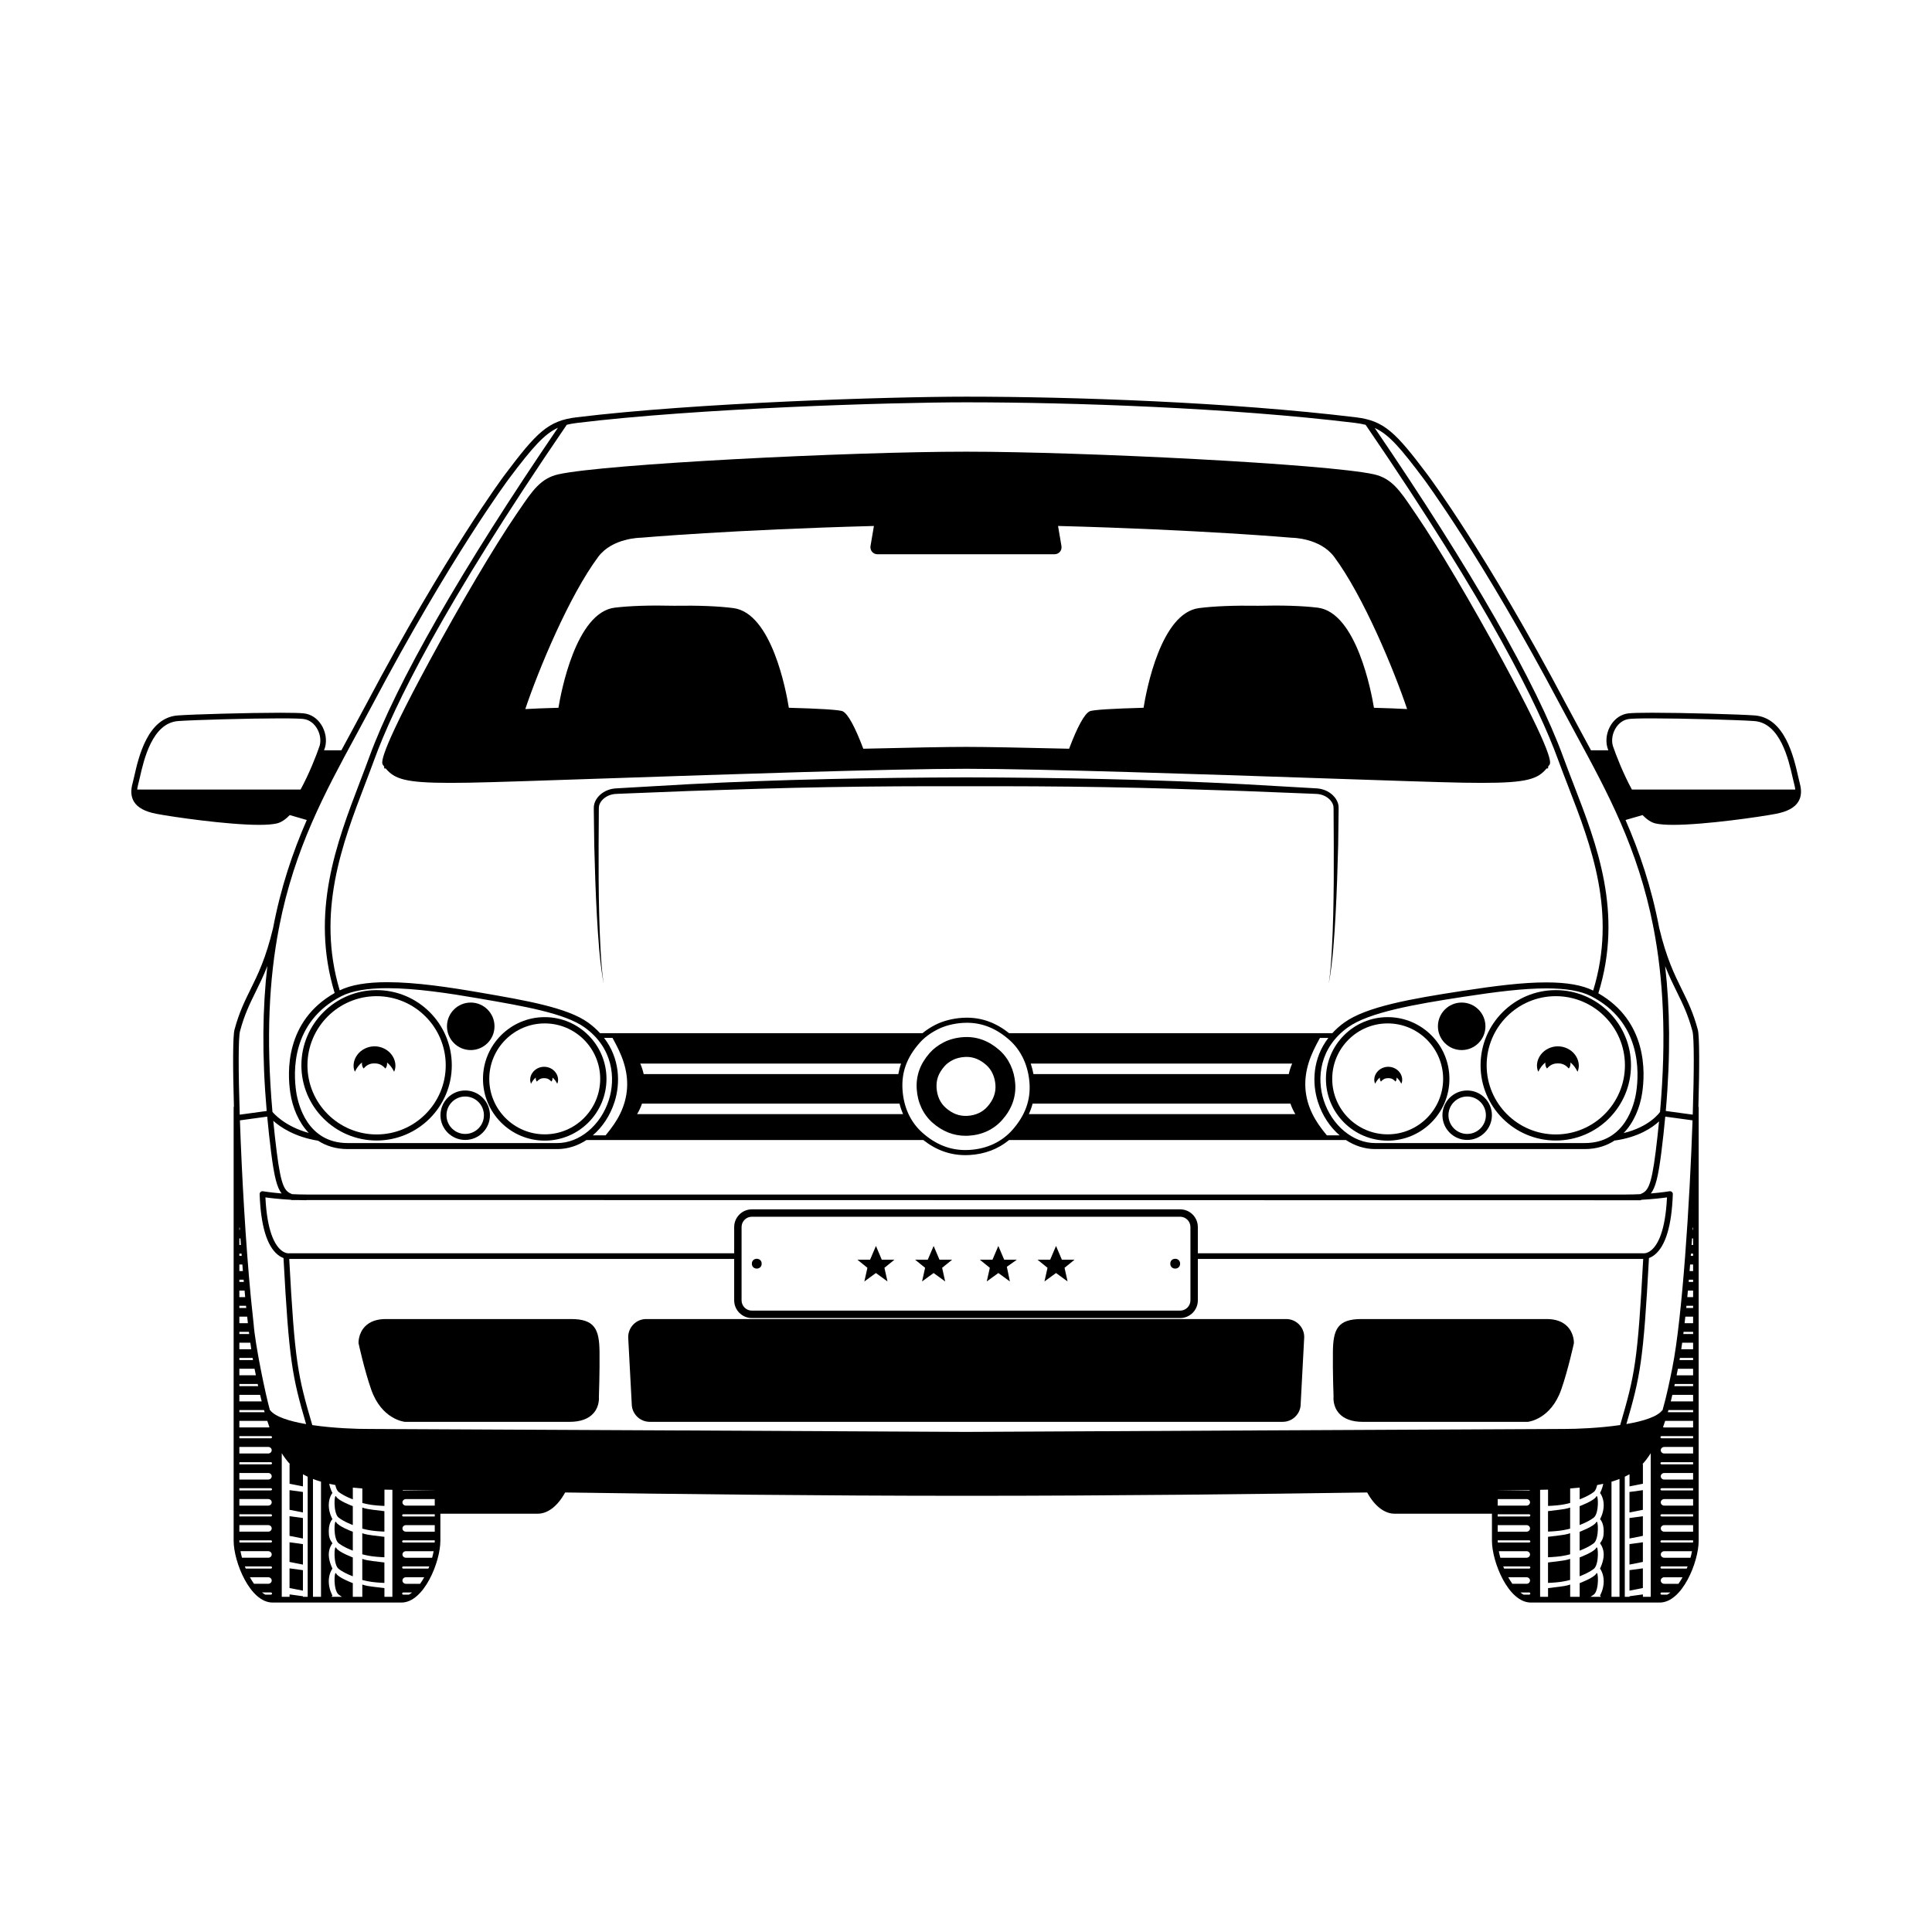 <?xml version="1.0" encoding="UTF-8"?>
<!-- The Best Svg Icon site in the world: iconSvg.co, Visit us! https://iconsvg.co -->
<svg fill="#000000" width="800px" height="800px" version="1.1" viewBox="144 144 512 512" xmlns="http://www.w3.org/2000/svg">
 <g>
  <path d="m531.36 422.28c3.473 0 6.297-2.824 6.297-6.297s-2.824-6.297-6.297-6.297-6.297 2.824-6.297 6.297c0 3.469 2.824 6.297 6.297 6.297z"/>
  <path d="m511.9 426.71c-1.168-0.012-2.352 0.562-3.019 1.473-0.691 0.887-0.891 2.102-0.453 3.016 0.348-0.727 0.777-1.254 1.246-1.637-0.035 0.391 0.047 0.777 0.293 1.066 0.434-0.5 0.816-0.688 1.129-0.801 0.332-0.094 0.551-0.102 0.797-0.105 0.238 0 0.469 0.012 0.801 0.105 0.312 0.113 0.695 0.297 1.125 0.801 0.246-0.289 0.328-0.68 0.289-1.074 0.473 0.383 0.906 0.914 1.258 1.645 0.438-0.914 0.238-2.129-0.453-3.016-0.664-0.91-1.836-1.48-3.012-1.473z"/>
  <path d="m556.86 421.29c-1.766-0.02-3.516 0.848-4.531 2.203-1.031 1.336-1.328 3.16-0.672 4.531 0.523-1.098 1.168-1.879 1.871-2.449-0.051 0.586 0.074 1.16 0.441 1.594 0.648-0.75 1.223-1.035 1.699-1.191 0.488-0.152 0.82-0.152 1.191-0.164 0.355 0.004 0.715 0.012 1.191 0.164 0.477 0.16 1.051 0.441 1.695 1.191 0.371-0.434 0.492-1.016 0.434-1.605 0.711 0.574 1.359 1.355 1.879 2.461 0.652-1.371 0.355-3.191-0.676-4.527-1.012-1.355-2.762-2.223-4.523-2.207z"/>
  <path d="m281.71 279-0.992 1.457c-5.652 8.273-14.609 23.418-22.82 38.578-13.898 25.66-12.781 27.176-12.418 27.672 0.109 0.148 0.219 0.289 0.324 0.43l0.016 0.508c0.035 0 0.176-0.008 0.383-0.012 2.352 2.816 5.176 3.836 17.109 3.836 1.504 0 3.16-0.016 4.981-0.047 6.18-0.109 19.805-0.57 37.055-1.156 31.512-1.066 74.672-2.531 94.695-2.531 20.027 0 63.184 1.465 94.695 2.531 17.25 0.586 30.875 1.047 37.055 1.156 1.82 0.031 3.473 0.047 4.981 0.047 11.934 0 14.754-1.02 17.105-3.836 0.207 0.008 0.348 0.012 0.383 0.012l0.016-0.508c0.109-0.141 0.219-0.277 0.324-0.426 0.367-0.496 1.48-2.012-12.418-27.672-8.211-15.16-17.168-30.305-22.82-38.578l-0.992-1.457c-3.371-4.984-5.602-8.281-10.312-9.316-12.352-2.719-76.844-5.988-108.02-5.988-31.18 0-95.672 3.269-108.02 5.988-4.699 1.035-6.93 4.328-10.301 9.312zm32.156 7.5c0.238-0.023 24.137-2.113 61.73-3.113l-0.898 5.297c-0.094 0.566 0.055 1.129 0.406 1.547s0.883 0.656 1.457 0.656h46.871c0.574 0 1.105-0.238 1.457-0.656 0.352-0.418 0.5-0.98 0.402-1.547l-0.898-5.301c37.656 1 61.602 3.098 61.91 3.121 0.125 0 7.535 0.047 11.262 5.062 7.742 10.418 15.785 29.809 19.332 40.344-2.34-0.133-5.332-0.246-8.789-0.34-0.656-4.008-4.609-25.285-14.93-26.535-4.023-0.484-9.312-0.652-15.703-0.504-6.414-0.102-11.711 0.105-15.723 0.621-10.125 1.301-13.969 21.867-14.699 26.414-7.949 0.215-13.484 0.527-14.301 0.945-1.387 0.711-3.215 4.051-5.43 9.91-12.387-0.297-22.238-0.488-27.27-0.488s-14.883 0.191-27.27 0.488c-2.219-5.859-4.047-9.203-5.434-9.91-0.816-0.418-6.352-0.73-14.297-0.945-0.727-4.543-4.574-25.113-14.699-26.414-4.012-0.52-9.301-0.723-15.695-0.621-6.414-0.152-11.711 0.02-15.734 0.504-10.32 1.25-14.273 22.535-14.93 26.535-3.457 0.094-6.449 0.207-8.789 0.34 3.547-10.531 11.59-29.926 19.332-40.344 3.731-5.023 11.188-5.066 11.328-5.066z"/>
  <path d="m268.75 422.28c3.473 0 6.297-2.824 6.297-6.297s-2.824-6.297-6.297-6.297-6.297 2.824-6.297 6.297 2.82 6.297 6.297 6.297z"/>
  <path d="m288.2 426.71c-1.172-0.008-2.344 0.562-3.012 1.477-0.691 0.883-0.891 2.102-0.453 3.016 0.348-0.73 0.781-1.262 1.254-1.645-0.039 0.395 0.043 0.785 0.289 1.074 0.43-0.504 0.812-0.688 1.125-0.801 0.328-0.094 0.562-0.105 0.801-0.105 0.246 0.008 0.465 0.016 0.797 0.105 0.312 0.113 0.695 0.301 1.129 0.801 0.246-0.289 0.328-0.676 0.293-1.066 0.469 0.383 0.898 0.914 1.246 1.637 0.438-0.914 0.242-2.129-0.453-3.016-0.664-0.918-1.848-1.488-3.016-1.477z"/>
  <path d="m243.25 421.29c-1.762-0.016-3.512 0.852-4.527 2.207-1.031 1.336-1.328 3.156-0.676 4.527 0.52-1.105 1.168-1.891 1.879-2.461-0.055 0.586 0.066 1.168 0.434 1.605 0.645-0.754 1.219-1.031 1.695-1.191 0.48-0.152 0.836-0.16 1.191-0.164 0.367 0.012 0.703 0.016 1.188 0.168 0.473 0.156 1.051 0.441 1.699 1.191 0.371-0.434 0.492-1.008 0.441-1.594 0.703 0.57 1.348 1.352 1.871 2.449 0.66-1.371 0.359-3.191-0.672-4.531-1.008-1.359-2.758-2.227-4.523-2.207z"/>
  <path d="m498.35 356.3c-0.387-0.816-0.98-1.48-1.664-2.008-0.688-0.52-1.469-0.902-2.297-1.125-0.406-0.113-0.848-0.188-1.262-0.223l-1.164-0.074-18.359-1.051c-24.492-1.277-49.027-1.754-73.547-1.805-24.52 0.062-49.059 0.527-73.547 1.809l-18.359 1.051-1.164 0.074c-0.426 0.035-0.848 0.113-1.258 0.223-0.824 0.223-1.609 0.605-2.297 1.125-0.684 0.523-1.277 1.191-1.664 2.004-0.195 0.406-0.328 0.848-0.383 1.316-0.043 0.488-0.012 0.836-0.02 1.223l0.121 9.195c0.148 6.129 0.352 12.262 0.68 18.383 0.355 6.117 0.719 12.262 1.805 18.297-0.449-3.031-0.652-6.09-0.82-9.145-0.172-3.059-0.281-6.117-0.359-9.18-0.152-6.121-0.18-12.246-0.152-18.371l0.055-9.184c-0.004-0.84-0.008-1.363 0.305-1.949 0.281-0.57 0.738-1.074 1.273-1.469 0.543-0.395 1.164-0.688 1.82-0.852 0.328-0.082 0.664-0.137 1.004-0.16l1.129-0.055 18.359-0.727c12.242-0.391 24.484-0.824 36.727-1.02 12.246-0.219 24.492-0.273 36.742-0.234 12.25-0.035 24.496 0.016 36.742 0.234 12.246 0.195 24.484 0.633 36.727 1.023l18.359 0.727 1.133 0.051c0.348 0.023 0.664 0.074 1 0.16 0.656 0.164 1.281 0.457 1.82 0.852 0.539 0.395 0.996 0.902 1.273 1.469 0.312 0.586 0.309 1.109 0.305 1.945l0.051 9.184c0.031 6.125 0.004 12.25-0.148 18.371-0.074 3.062-0.188 6.121-0.359 9.18-0.168 3.055-0.371 6.113-0.82 9.145 1.086-6.039 1.453-12.18 1.805-18.297 0.328-6.125 0.535-12.254 0.684-18.383l0.121-9.195c-0.008-0.398 0.027-0.719-0.02-1.227-0.047-0.461-0.18-0.902-0.375-1.309z"/>
  <path d="m377.68 477.84-0.051-0.133-1.496-3.516-1.555 3.648h-3.352l2.648 2.144-0.809 3.613 3.062-2.231 3.066 2.231-0.809-3.613 2.648-2.144z"/>
  <path d="m392.97 477.84-0.055-0.133-1.492-3.516-1.555 3.648h-3.352l2.648 2.144-0.809 3.613 3.062-2.231 3.062 2.231-0.805-3.613 2.648-2.144z"/>
  <path d="m410.12 477.84-0.055-0.133-1.496-3.516-1.551 3.648h-3.352l2.648 2.144-0.809 3.613 3.062-2.231 3.062 2.231-0.805-3.883 2.648-1.875z"/>
  <path d="m425.41 477.84-0.055-0.133-1.496-3.516-1.555 3.648h-3.348l2.648 2.144-0.809 3.613 3.059-2.231 3.066 2.231-0.805-3.613 2.648-2.144z"/>
  <path d="m345.85 478.89c0 1.734-2.598 1.734-2.598 0s2.598-1.734 2.598 0"/>
  <path d="m456.74 478.89c0 1.734-2.602 1.734-2.602 0s2.602-1.734 2.602 0"/>
  <path d="m553.89 493.56h-49.117c-6.312 0-7.457 2.769-7.539 8.59-0.074 5.293 0.164 11.969 0.172 11.969-0.012 0.102-0.27 2.496 1.441 4.418 1.34 1.504 3.461 2.269 6.309 2.269h43.699l0.039-0.004c0.246-0.023 6.098-0.723 8.844-8.535 1.809-5.152 3.332-12.172 3.348-12.242l0.016-0.133c0.004-0.102 0.062-2.512-1.711-4.344-1.27-1.32-3.121-1.988-5.5-1.988z"/>
  <path d="m511.75 413.55c-9.023 0-16.363 7.34-16.363 16.363 0 9.023 7.34 16.367 16.363 16.367 9.02 0 16.359-7.34 16.359-16.367 0-9.023-7.34-16.363-16.359-16.363zm0 31.062c-8.105 0-14.699-6.594-14.699-14.699s6.594-14.699 14.699-14.699c8.102 0 14.695 6.594 14.695 14.699s-6.594 14.699-14.695 14.699z"/>
  <path d="m556.3 406.39c-10.992 0-19.934 8.941-19.934 19.93s8.941 19.93 19.934 19.93c10.988 0 19.93-8.941 19.93-19.93 0-10.992-8.941-19.93-19.93-19.93zm0 38.25c-10.102 0-18.324-8.223-18.324-18.324 0-10.102 8.223-18.32 18.324-18.32 10.102 0 18.324 8.219 18.324 18.32-0.004 10.105-8.223 18.324-18.324 18.324z"/>
  <path d="m532.82 432.99c-3.617 0-6.559 2.941-6.559 6.551 0 3.613 2.941 6.555 6.559 6.555 3.613 0 6.551-2.941 6.551-6.555 0-3.609-2.941-6.551-6.551-6.551zm0 11.516c-2.738 0-4.965-2.227-4.965-4.961s2.227-4.961 4.965-4.961c2.734 0 4.957 2.227 4.957 4.961s-2.223 4.961-4.957 4.961z"/>
  <path d="m302.88 502.15c-0.078-5.82-1.227-8.59-7.539-8.59h-49.117c-2.379 0-4.231 0.668-5.5 1.98-1.773 1.836-1.715 4.242-1.711 4.344l0.016 0.133c0.016 0.07 1.539 7.09 3.348 12.242 2.746 7.816 8.598 8.512 8.922 8.543h43.66c2.848 0 4.969-0.766 6.309-2.269 1.703-1.914 1.453-4.305 1.445-4.305 0-0.062 0.242-6.762 0.168-12.078z"/>
  <path d="m484.86 493.56h-169.61c-2.633 0-4.773 2.141-4.773 4.812l0.941 17.656c0 2.633 2.141 4.773 4.773 4.773h167.73c2.633 0 4.773-2.141 4.773-4.734l0.941-17.738c0-2.625-2.144-4.769-4.773-4.769z"/>
  <path d="m408.87 422.31c-2.836-2.5-5.984-3.68-9.52-3.461-1.863 0.113-3.707 0.586-5.191 1.344-1.547 0.785-2.785 1.727-3.797 2.875-2.512 2.867-3.633 5.969-3.426 9.488 0.211 3.578 1.695 6.762 4.176 8.957 2.617 2.312 5.574 3.484 8.797 3.484 0.258 0 0.516-0.008 0.781-0.023 3.609-0.203 6.707-1.672 8.961-4.246 2.496-2.848 3.641-6.059 3.398-9.543-0.242-3.555-1.727-6.707-4.18-8.875zm-3.176 14.941c-1.305 1.484-3.137 2.336-5.305 2.461-2.16 0.125-4.004-0.574-5.785-2.152-1.445-1.277-2.277-3.117-2.406-5.32-0.125-2.125 0.531-3.883 2.125-5.699 0.559-0.637 1.285-1.176 2.231-1.656 0.84-0.426 1.973-0.711 3.117-0.777 0.16-0.008 0.316-0.016 0.469-0.016 1.902 0 3.574 0.688 5.25 2.164 1.406 1.246 2.266 3.121 2.414 5.289 0.137 2.062-0.551 3.93-2.109 5.707z"/>
  <path d="m288.36 413.55c-9.023 0-16.363 7.34-16.363 16.363 0 9.023 7.34 16.363 16.363 16.363s16.363-7.34 16.363-16.363c0.004-9.023-7.34-16.363-16.363-16.363zm0 31.062c-8.105 0-14.699-6.594-14.699-14.699s6.594-14.699 14.699-14.699 14.699 6.594 14.699 14.699-6.594 14.699-14.699 14.699z"/>
  <path d="m243.8 406.39c-10.988 0-19.93 8.941-19.93 19.926 0 10.988 8.941 19.93 19.93 19.93 10.988 0 19.93-8.941 19.93-19.93 0-10.984-8.938-19.926-19.93-19.926zm0 38.25c-10.102 0-18.324-8.223-18.324-18.324 0-10.102 8.223-18.32 18.324-18.32 10.102 0 18.324 8.219 18.324 18.32 0 10.105-8.223 18.324-18.324 18.324z"/>
  <path d="m267.28 432.99c-3.613 0-6.551 2.941-6.551 6.551 0 3.613 2.938 6.555 6.551 6.555 3.617 0 6.559-2.941 6.559-6.555 0-3.609-2.941-6.551-6.559-6.551zm0 11.516c-2.734 0-4.957-2.227-4.957-4.961s2.223-4.961 4.957-4.961c2.738 0 4.965 2.227 4.965 4.961 0.004 2.734-2.227 4.961-4.965 4.961z"/>
  <path d="m233.1 547.41c-0.539-1.086-0.859 4.414 0.652 5.57 1.508 1.156 3.746 1.953 3.746 1.953v-4.992c-0.004 0-3.859-1.445-4.398-2.531z"/>
  <path d="m233.1 540.62c-0.539-1.086-0.859 4.414 0.652 5.57 1.508 1.156 3.746 1.953 3.746 1.953v-4.992c-0.004 0-3.859-1.445-4.398-2.531z"/>
  <path d="m240.01 550.31v5.594s1.184 0.336 2.621 0.531c1.441 0.191 3.238 0.258 3.238 0.258v-5.418s-1.082-0.141-3.137-0.383c-2.055-0.246-2.723-0.582-2.723-0.582z"/>
  <path d="m233.1 554.21c-0.539-1.086-0.859 4.414 0.652 5.57 1.508 1.156 3.746 1.953 3.746 1.953v-4.988c-0.004-0.004-3.859-1.449-4.398-2.535z"/>
  <path d="m240.01 557.11v5.594s1.184 0.336 2.621 0.531c1.441 0.191 3.238 0.258 3.238 0.258v-5.418s-1.082-0.141-3.137-0.383-2.723-0.582-2.723-0.582z"/>
  <path d="m220.73 544.11 3.547 0.703v-5.43l-3.547-0.48z"/>
  <path d="m620.95 351.53c-0.125-0.453-0.27-1.074-0.434-1.809-1.141-5.047-3.519-15.543-11.52-16.125-4.039-0.297-18.797-0.715-27.215-0.715-3.254 0-5.371 0.059-6.293 0.176-1.805 0.23-3.394 1.266-4.484 2.918-1.199 1.824-1.598 4.168-1.027 6.144 0.051 0.148 0.137 0.398 0.246 0.715h-4.598c-0.855-1.59-1.719-3.18-2.582-4.773-1.387-2.555-2.773-5.109-4.144-7.699-20.973-39.629-36.328-60.219-36.48-60.418-8.594-11.441-11.59-14.441-19.098-15.355-33.195-4.035-75.113-5.469-103.27-5.469-20.367 0-71.566 1.605-103.28 5.469-7.508 0.914-10.504 3.918-19.094 15.355-0.152 0.203-15.508 20.789-36.48 60.418-1.371 2.59-2.758 5.148-4.144 7.699-0.863 1.594-1.727 3.184-2.582 4.773h-4.598c0.117-0.332 0.207-0.59 0.258-0.746 0.559-1.945 0.16-4.285-1.039-6.109-1.086-1.652-2.68-2.691-4.484-2.918-0.918-0.117-3.035-0.176-6.293-0.176-8.418 0-23.176 0.418-27.215 0.715-8 0.586-10.379 11.082-11.52 16.125-0.168 0.734-0.309 1.355-0.434 1.809-0.559 1.973-0.434 3.633 0.367 4.934 0.969 1.57 2.902 2.617 5.918 3.199 4.168 0.805 18.855 2.926 27.227 2.926 2.035 0 3.613-0.125 4.691-0.371 1.172-0.27 2.332-1.074 3.445-2.219l4.508 1.305c-3.727 8.543-6.875 17.809-8.938 28.652-1.914 7.992-3.981 12.191-5.981 16.25-1.566 3.18-3.047 6.18-4.246 10.703-0.434 1.633-0.457 9.652-0.145 20.422h-0.074v114.98c0 5.606 4.356 16.375 10.312 16.375h34.164c5.957 0 10.309-10.77 10.309-16.375v-7.168h25.797c2.699 0 5.32-2.055 7.266-5.629 28.688 0.418 66.859 0.883 106.28 0.883 39.418 0 77.59-0.461 106.27-0.883 1.945 3.574 4.578 5.629 7.269 5.629h25.797v7.168c0 5.606 4.356 16.375 10.309 16.375h34.164c5.957 0 10.312-10.77 10.312-16.375v-114.98h-0.074c0.309-10.77 0.285-18.789-0.148-20.422-1.199-4.523-2.68-7.523-4.246-10.703-2-4.055-4.066-8.258-5.981-16.25-2.062-10.844-5.207-20.109-8.938-28.652l4.508-1.305c1.113 1.145 2.269 1.949 3.441 2.219 1.078 0.246 2.656 0.371 4.691 0.371 8.375 0 23.059-2.121 27.227-2.926 3.012-0.582 4.949-1.629 5.918-3.199 0.812-1.305 0.938-2.965 0.379-4.938zm-323.99-95.453c31.648-3.859 82.762-5.457 103.09-5.457 28.117 0 69.965 1.434 103.09 5.457 1.004 0.121 1.91 0.289 2.766 0.508 32.969 48.191 45.91 74.793 50.957 88.617 0.871 2.383 1.805 4.801 2.754 7.254 6.062 15.668 12.918 33.418 6.59 54.055-2.918-1.453-6.981-2.164-12.418-2.164-6.289 0-13.469 0.906-22.312 2.262-13.605 2.09-25.344 4.16-31.203 8.359-1.234 0.883-2.285 1.84-3.199 2.836h-85.648c-3.461-2.75-7.133-4.109-11.207-4.109-0.355 0-0.719 0.012-1.09 0.031-2.621 0.156-5.191 0.816-7.234 1.852-1.301 0.664-2.426 1.406-3.426 2.223l-85.445 0.004c-0.914-0.996-1.965-1.949-3.199-2.836-5.516-3.949-16.543-5.852-28.219-7.867l-0.52-0.09c-7.809-1.348-16.816-2.723-24.449-2.723-5.5 0-9.621 0.715-12.613 2.164-6.207-20.781 0.664-38.797 6.746-54.719 0.844-2.211 1.676-4.391 2.461-6.535 5.047-13.828 17.988-40.43 50.961-88.625l-0.008-0.008c0.852-0.207 1.758-0.367 2.769-0.488zm159.79 208.41h-113.49c-2.59 0-4.695 2.106-4.695 4.695v6.945h-117.84c-0.035 0-0.086 0.004-0.121 0.012-0.039 0.004-0.977 0.121-2.125-0.84-1.664-1.395-3.707-4.961-4.141-13.98 1.246 0.176 3.691 0.473 6.734 0.633 0.055 0.023 0.105 0.047 0.164 0.07h1.441c0.805 0.027 1.633 0.047 2.492 0.047v-0.047l353.57 0.055 0.133-0.055c0.059-0.023 0.109-0.047 0.164-0.07 3.043-0.16 5.488-0.457 6.734-0.633-0.434 9.023-2.477 12.586-4.141 13.98-1.148 0.965-2.082 0.84-2.109 0.844-0.043-0.008-0.086-0.012-0.133-0.012h-117.95v-6.945c0.004-2.594-2.102-4.699-4.688-4.699zm2.727 4.691v19.422c0 1.508-1.223 2.731-2.731 2.731h-113.49c-1.508 0-2.731-1.223-2.731-2.731v-19.422c0-1.508 1.223-2.731 2.731-2.731h113.49c1.508 0.004 2.731 1.227 2.731 2.731zm119.23-8.715c-1.18 0.059-2.441 0.098-3.769 0.098v0.008h-349.77v-0.008c-1.324 0-2.59-0.039-3.769-0.098-1.914-0.789-2.867-1.723-4.074-11.25-0.355-2.809-0.648-5.519-0.906-8.18 1.898 1.684 5.703 4.273 11.871 5.269 2.121 1.371 4.715 2.215 7.863 2.215h55.52c2.754 0 5.402-0.863 7.738-2.394h89.27c3.418 2.68 7.082 4 11.164 4 0.359 0 0.723-0.012 1.098-0.031 4.047-0.23 7.613-1.605 10.469-3.969h89.273c2.336 1.527 4.988 2.394 7.738 2.394h55.52c3.234 0 5.883-0.891 8.035-2.328l0.008 0.062c6.211-0.895 9.84-3.371 11.676-5.07-0.258 2.613-0.543 5.273-0.891 8.031-1.199 9.527-2.152 10.461-4.066 11.25zm-274.62-41.41h2.234c1.246 2.258 2.297 4.367 2.961 6.496 0.738 2.312 1.035 4.609 0.891 6.875-0.152 2.262-0.746 4.496-1.797 6.668-0.941 1.969-2.269 3.844-3.887 5.785h-3.391c2.551-2.18 4.594-5.219 5.758-8.852 1.594-4.973 1.426-11.523-2.769-16.973zm1.254 16.484c-2.152 6.703-7.769 11.387-13.656 11.387h-55.523c-10.742 0-13.16-10.301-13.648-13.457-0.828-5.398-1.32-18.688 11.992-25.484 2.742-1.398 6.824-2.106 12.137-2.106 7.512 0 16.438 1.363 24.18 2.703l0.523 0.09c11.488 1.98 22.34 3.856 27.562 7.59 7.566 5.422 8.285 13.512 6.434 19.277zm8.797 0.93h68.238c0.238 0.973 0.562 1.902 0.941 2.789h-70.477c0.527-0.871 0.961-1.809 1.297-2.789zm-0.465-10.613h69.121c-0.332 0.91-0.559 1.84-0.727 2.789h-67.488c-0.211-0.961-0.512-1.898-0.906-2.789zm103.98 10.613h68.324c0.336 0.977 0.77 1.918 1.301 2.789h-70.625c0.418-0.91 0.75-1.84 1-2.789zm-0.5-10.613h69.289c-0.395 0.887-0.695 1.828-0.906 2.789h-67.664c-0.18-0.961-0.414-1.891-0.719-2.789zm-4.777 17.492c-2.859 3.266-6.84 5.133-11.504 5.398-0.344 0.02-0.684 0.031-1.02 0.031-4.18 0-7.906-1.496-11.383-4.574-3.191-2.824-5.023-6.805-5.301-11.516-0.27-4.566 1.16-8.465 4.496-12.262 1.254-1.43 2.84-2.621 4.852-3.641 1.883-0.957 4.262-1.562 6.703-1.707 0.344-0.02 0.68-0.031 1.008-0.031 4.113 0 7.809 1.496 11.293 4.574 3.102 2.742 4.988 6.801 5.309 11.422 0.312 4.504-1.145 8.527-4.453 12.305zm80.887-7.32c1.164 3.629 3.207 6.672 5.758 8.852h-3.391c-1.617-1.941-2.945-3.816-3.887-5.785-1.051-2.168-1.648-4.402-1.797-6.668-0.145-2.266 0.156-4.562 0.891-6.875 0.664-2.129 1.715-4.238 2.961-6.496h2.234c-4.199 5.449-4.367 12-2.769 16.973zm70.691 10.898h-55.52c-5.887 0-11.504-4.68-13.656-11.387-1.852-5.766-1.137-13.859 6.43-19.277 5.566-3.988 17.613-6.098 30.52-8.078 8.773-1.348 15.883-2.246 22.07-2.246 5.25 0 9.109 0.668 11.809 2.043 13.316 6.797 12.824 20.09 11.996 25.488-0.484 3.156-2.898 13.457-13.648 13.457zm-340.3-93.684h-43.297c0.043-0.41 0.113-0.836 0.246-1.305 0.133-0.473 0.281-1.117 0.453-1.887 1.062-4.691 3.273-14.461 10.164-14.961 4.019-0.293 18.715-0.711 27.105-0.711 3.977 0 5.512 0.09 6.102 0.164 1.363 0.176 2.578 0.977 3.418 2.258 0.969 1.469 1.293 3.336 0.863 4.836-0.883 2.602-2.781 7.441-5.055 11.605zm-5.746 36.766c0.043-0.172 0.082-0.336 0.125-0.516l-0.023-0.008c4.043-20.602 12.074-35.418 20.375-50.711 1.391-2.559 2.777-5.117 4.152-7.715 20.918-39.527 36.203-60.02 36.355-60.219 6.258-8.332 9.379-11.836 12.961-13.465-25.547 37.48-42.84 67.656-50.016 87.312-0.781 2.141-1.609 4.309-2.453 6.512-6.195 16.219-13.203 34.578-6.699 55.965-13.102 7.422-12.598 20.957-11.738 26.547 0.582 3.777 2.141 7.676 4.875 10.531-6.242-1.699-9.227-5.102-9.621-5.578-1.746-19.727-0.844-35.387 1.707-48.656zm-10.309 27.285c1.16-4.375 2.609-7.312 4.141-10.422 0.992-2.008 2.047-4.152 3.106-6.852-1.266 10.984-1.465 23.547-0.172 38.406l-7.144 0.977c-0.375-11.613-0.383-20.406 0.07-22.109zm-0.168 100.96v-0.578h6.531c0.055 0.191 0.109 0.387 0.168 0.578zm7.398 2.297c0.184 0.562 0.375 1.121 0.578 1.676-0.102 0.035-0.211 0.062-0.328 0.062h-7.648v-1.738zm-7.398-5.168v-1.734h5.496c0.133 0.574 0.273 1.152 0.422 1.734zm0-4.035v-0.578h4.856c0.043 0.191 0.082 0.383 0.125 0.578zm0-2.875v-1.734h4.027c0.113 0.559 0.23 1.141 0.348 1.734zm0-4.031v-0.578h3.512c0.031 0.195 0.066 0.387 0.098 0.578zm0-2.875v-1.734h2.906c0.082 0.594 0.164 1.176 0.246 1.734zm0-4.031v-0.578h2.531c0.023 0.195 0.047 0.387 0.074 0.578zm0-2.875v-1.734h2.07c0.062 0.586 0.125 1.168 0.191 1.734zm0-4.031v-0.578h1.766c0.02 0.195 0.039 0.383 0.059 0.578zm0-2.875v-1.734h1.383c0.055 0.582 0.105 1.164 0.16 1.734zm0-4.031v-0.578h1.129c0.02 0.191 0.031 0.387 0.051 0.578zm0-2.875v-1.734h0.797c0.047 0.582 0.094 1.16 0.141 1.734zm0-4.035v-0.578h0.578c0.016 0.191 0.027 0.387 0.043 0.578zm0-2.871v-1.734h0.289c0.039 0.578 0.078 1.16 0.121 1.734zm0-4.035v-0.578h0.098c0.012 0.191 0.023 0.387 0.039 0.578zm0 57.551h7.648c0.512 0 0.926 0.387 0.926 0.867 0 0.48-0.414 0.867-0.926 0.867h-7.648zm0 6.906h7.648c0.512 0 0.926 0.387 0.926 0.867 0 0.48-0.414 0.867-0.926 0.867h-7.648zm0 6.906h7.648c0.512 0 0.926 0.387 0.926 0.867 0 0.48-0.414 0.867-0.926 0.867h-7.648zm0 6.906h7.648c0.512 0 0.926 0.387 0.926 0.867 0 0.48-0.414 0.867-0.926 0.867h-7.648zm0.297 6.91h7.352c0.512 0 0.926 0.387 0.926 0.867s-0.414 0.867-0.926 0.867h-6.949c-0.168-0.586-0.297-1.168-0.402-1.734zm2.5 6.906h4.852c0.512 0 0.926 0.387 0.926 0.867s-0.414 0.867-0.926 0.867h-3.766c-0.383-0.539-0.746-1.121-1.086-1.734zm5.551 4.609h-1.48c-0.293-0.16-0.578-0.355-0.863-0.578h2.344c0.172 0 0.309 0.129 0.309 0.289s-0.137 0.289-0.309 0.289zm0-6.906h-6.656c-0.078-0.191-0.156-0.383-0.23-0.578h6.887c0.172 0 0.309 0.129 0.309 0.289s-0.137 0.289-0.309 0.289zm0-6.906h-8.328c-0.008-0.164-0.023-0.336-0.023-0.492v-0.086h8.348c0.172 0 0.309 0.129 0.309 0.289 0.004 0.16-0.133 0.289-0.305 0.289zm0-6.906h-8.348v-0.578h8.348c0.172 0 0.309 0.129 0.309 0.289s-0.137 0.289-0.309 0.289zm0-6.906h-8.348v-0.578h8.348c0.172 0 0.309 0.129 0.309 0.289s-0.137 0.289-0.309 0.289zm0-6.906h-8.348v-0.578h8.348c0.172 0 0.309 0.129 0.309 0.289s-0.137 0.289-0.309 0.289zm0-6.906h-8.348v-0.578h8.348c0.172 0 0.309 0.129 0.309 0.289s-0.137 0.289-0.309 0.289zm-0.195-7.445-0.043 0.031c-1.137-3.973-3.918-17.301-4.324-22.852-0.125-1.141-0.625-5.852-0.742-7.051-1.387-14.473-2.406-32.633-2.894-46.941l7.234-0.988c0.285 3.066 0.621 6.215 1.035 9.484 0.824 6.504 1.566 9.355 2.781 10.879-2.977-0.25-4.914-0.578-4.945-0.582-0.227-0.035-0.453 0.023-0.621 0.176-0.172 0.148-0.266 0.367-0.258 0.59 0.293 8.312 1.906 13.715 4.801 16.055 0.547 0.441 1.062 0.707 1.523 0.875 1.465 27.207 2.289 31.363 5.984 44.008-4.398-0.758-8.191-1.926-9.531-3.684zm9.957 49.449h-1.254v-0.148l-3.547-0.48v0.629h-2.074v-38.043c0.672 1.062 1.398 2.043 2.195 2.898l-0.125-0.02v5.207l3.547 0.703v-3.211c0.398 0.227 0.816 0.441 1.254 0.648zm3.527 0h-2.129v-31.223c0.668 0.258 1.375 0.496 2.129 0.719zm18.914 0h-2.106v-2.297s-1.082-0.141-3.137-0.383c-2.059-0.242-2.727-0.578-2.727-0.578v3.258h-2.519v-3.621s-3.856-1.445-4.394-2.531c-0.539-1.086-0.859 4.414 0.652 5.57 0.27 0.207 0.562 0.402 0.863 0.582h-2.742c0.129-0.215 0.227-0.336 0.227-0.336s-0.977-1.641-0.977-3.762 0.977-3.375 0.977-3.375-0.977-1.879-0.977-3.715c0-1.832 0.977-2.988 0.977-2.988-0.746-1.031-0.977-1.723-0.977-3.211 0-2.34 0.977-3.184 0.977-3.184s-0.977-1.641-0.977-3.711c0-2.074 0.977-3.231 0.977-3.231s-0.586-0.996-0.848-2.43c0.52 0.117 1.059 0.23 1.617 0.332 0.168 0.797 0.449 1.496 0.887 1.832 1.508 1.16 3.746 1.953 3.746 1.953v-3.109c0.809 0.086 1.652 0.164 2.519 0.23v3.84s1.184 0.336 2.621 0.531c1.441 0.191 3.238 0.258 3.238 0.258v-4.32c0.684 0.02 1.391 0.031 2.106 0.043zm4.371-0.566h-1.473c-0.172 0-0.309-0.129-0.309-0.289s0.137-0.289 0.309-0.289h2.336c-0.285 0.223-0.574 0.418-0.863 0.578zm2.977-2.875h-3.754c-0.512 0-0.926-0.387-0.926-0.867s0.414-0.867 0.926-0.867h4.84c-0.336 0.613-0.703 1.195-1.086 1.734zm2.191-4.031h-6.641c-0.172 0-0.309-0.129-0.309-0.289s0.137-0.289 0.309-0.289h6.875c-0.078 0.195-0.152 0.387-0.234 0.578zm0.996-2.875h-6.938c-0.512 0-0.926-0.387-0.926-0.867s0.414-0.867 0.926-0.867h7.34c-0.109 0.566-0.238 1.148-0.402 1.734zm0.695-4.523c0 0.16-0.016 0.328-0.023 0.492h-8.312c-0.172 0-0.309-0.129-0.309-0.289s0.137-0.289 0.309-0.289h8.336zm0-2.383h-7.637c-0.512 0-0.926-0.387-0.926-0.867s0.414-0.867 0.926-0.867h7.637zm0-4.031h-8.336c-0.172 0-0.309-0.129-0.309-0.289s0.137-0.289 0.309-0.289h8.336zm0-2.875h-7.637c-0.512 0-0.926-0.387-0.926-0.867s0.414-0.867 0.926-0.867h7.637zm0-4.031h-8.336c-0.102 0-0.18-0.051-0.234-0.125 2.394 0.027 5.269 0.066 8.57 0.117zm281.99 16.109h7.34c0.512 0 0.926 0.387 0.926 0.867s-0.414 0.867-0.926 0.867h-6.941c-0.16-0.586-0.293-1.168-0.398-1.734zm2.496 6.906h4.844c0.512 0 0.926 0.387 0.926 0.867s-0.414 0.867-0.926 0.867h-3.754c-0.383-0.539-0.75-1.121-1.09-1.734zm5.543 4.609h-1.477c-0.293-0.16-0.578-0.355-0.863-0.578h2.336c0.172 0 0.309 0.129 0.309 0.289 0.004 0.16-0.133 0.289-0.305 0.289zm0-6.906h-6.644c-0.082-0.191-0.156-0.383-0.23-0.578h6.879c0.172 0 0.309 0.129 0.309 0.289-0.004 0.16-0.141 0.289-0.312 0.289zm0-6.906h-8.316c-0.008-0.164-0.023-0.336-0.023-0.492v-0.086h8.34c0.172 0 0.309 0.129 0.309 0.289s-0.137 0.289-0.309 0.289zm-8.336-2.875v-1.734h7.637c0.512 0 0.926 0.387 0.926 0.867s-0.414 0.867-0.926 0.867zm8.336-4.031h-8.34v-0.578h8.34c0.172 0 0.309 0.129 0.309 0.289s-0.137 0.289-0.309 0.289zm-0.699-4.613c0.512 0 0.926 0.387 0.926 0.867 0 0.48-0.414 0.867-0.926 0.867h-7.637v-1.734zm-7.637-2.293v-0.008c3.301-0.047 6.176-0.086 8.574-0.117-0.059 0.074-0.133 0.125-0.234 0.125zm28.094 10.805c0 1.488-0.23 2.18-0.977 3.211 0 0 0.977 1.156 0.977 2.988 0 1.832-0.977 3.715-0.977 3.715s0.977 1.254 0.977 3.375-0.977 3.762-0.977 3.762 0.098 0.125 0.227 0.336h-2.742c0.297-0.18 0.59-0.375 0.863-0.582 1.508-1.156 1.191-6.652 0.652-5.57-0.539 1.086-4.394 2.531-4.394 2.531v3.621h-2.519v-3.258s-0.668 0.336-2.727 0.578c-2.055 0.242-3.137 0.383-3.137 0.383v2.297h-2.106v-28.352c0.715-0.012 1.422-0.023 2.106-0.043v4.32s1.801-0.062 3.238-0.258c1.438-0.191 2.621-0.531 2.621-0.531v-3.84c0.867-0.07 1.711-0.145 2.519-0.23v3.109s2.234-0.797 3.742-1.953c0.438-0.336 0.715-1.035 0.887-1.832 0.559-0.105 1.098-0.215 1.617-0.332-0.266 1.434-0.848 2.43-0.848 2.43s0.977 1.156 0.977 3.231c0 2.074-0.977 3.711-0.977 3.711 0 0.004 0.977 0.844 0.977 3.184zm4.184 17.387h-2.125v-30.504c0.754-0.219 1.461-0.461 2.125-0.719zm-14.617-44.477h-0.254c-5.934 0-156.73 0.773-158.25 0.781-1.52-0.008-152.32-0.781-158.26-0.781-3.281 0.023-9.457-0.203-15.047-1.023-3.883-13.242-4.637-16.719-6.109-44.027 0.039-0.004 0.098-0.004 0.125-0.008h117.79v10.973c0 2.59 2.106 4.695 4.695 4.695h113.49c2.586 0 4.691-2.106 4.691-4.695v-10.973h117.9c0.027 0.004 0.086 0.004 0.125 0.008-1.473 27.301-2.227 30.785-6.106 44.016-5.457 0.797-11.473 1.035-14.797 1.035zm22.891 44.477h-2.074v-0.629l-3.547 0.48v0.148h-1.254v-31.82c0.441-0.207 0.859-0.422 1.254-0.648v3.211l3.547-0.703v-5.207l-0.125 0.02c0.797-0.859 1.527-1.836 2.199-2.902zm-6.453-45.773c3.691-12.637 4.519-16.801 5.984-44 0.461-0.168 0.98-0.434 1.523-0.875 2.894-2.34 4.512-7.742 4.801-16.055 0.008-0.227-0.086-0.441-0.258-0.59-0.172-0.148-0.402-0.211-0.621-0.176-0.031 0.004-1.969 0.332-4.945 0.582 1.215-1.527 1.957-4.375 2.781-10.879 0.414-3.266 0.75-6.414 1.035-9.484l7.234 0.988c-0.742 21.738-2.711 52.363-5.352 65.543-0.668 3.332-1.48 7.356-2.609 11.305l-0.047-0.035c-1.332 1.758-5.125 2.918-9.527 3.676zm10.82 45.207h-1.48c-0.172 0-0.309-0.129-0.309-0.289s0.137-0.289 0.309-0.289h2.344c-0.285 0.223-0.57 0.418-0.863 0.578zm2.981-2.875h-3.762c-0.512 0-0.926-0.387-0.926-0.867s0.414-0.867 0.926-0.867h4.848c-0.34 0.613-0.703 1.195-1.086 1.734zm2.191-4.031h-6.652c-0.172 0-0.309-0.129-0.309-0.289s0.137-0.289 0.309-0.289h6.883c-0.074 0.195-0.152 0.387-0.23 0.578zm0.996-2.875h-6.945c-0.512 0-0.926-0.387-0.926-0.867s0.414-0.867 0.926-0.867h7.348c-0.109 0.566-0.238 1.148-0.402 1.734zm0.695-4.523c0 0.16-0.016 0.328-0.023 0.492h-8.324c-0.172 0-0.309-0.129-0.309-0.289s0.137-0.289 0.309-0.289h8.348zm0-2.383h-7.644c-0.512 0-0.926-0.387-0.926-0.867s0.414-0.867 0.926-0.867h7.644zm0-4.031h-8.348c-0.172 0-0.309-0.129-0.309-0.289s0.137-0.289 0.309-0.289h8.348zm0-2.875h-7.644c-0.512 0-0.926-0.387-0.926-0.867s0.414-0.867 0.926-0.867h7.644zm0-4.031h-8.348c-0.172 0-0.309-0.129-0.309-0.289s0.137-0.289 0.309-0.289h8.348zm0-2.875h-7.644c-0.512 0-0.926-0.387-0.926-0.867s0.414-0.867 0.926-0.867h7.644zm0-4.031h-8.348c-0.172 0-0.309-0.129-0.309-0.289s0.137-0.289 0.309-0.289h8.348zm0-2.875h-7.644c-0.512 0-0.926-0.387-0.926-0.867s0.414-0.867 0.926-0.867h7.644zm0-4.031h-8.348c-0.172 0-0.309-0.129-0.309-0.289s0.137-0.289 0.309-0.289h8.348zm0-2.875h-7.644c-0.117 0-0.23-0.023-0.332-0.062 0.199-0.555 0.391-1.109 0.574-1.672h7.402zm0-4.035h-6.699c0.055-0.191 0.113-0.387 0.164-0.578h6.535l0.004 0.578zm0-2.871h-5.918c0.145-0.582 0.285-1.16 0.418-1.734h5.5zm0-4.035h-4.981c0.043-0.195 0.082-0.387 0.125-0.578h4.859zm0-2.875h-4.379c0.121-0.594 0.238-1.176 0.348-1.734h4.027zm0-4.031h-3.606c0.031-0.191 0.066-0.383 0.098-0.578h3.508zm0-2.875h-3.144c0.082-0.562 0.164-1.145 0.246-1.734h2.898zm0-4.031h-2.598c0.023-0.191 0.047-0.383 0.074-0.578h2.527v0.578zm0-2.875h-2.254c0.066-0.566 0.129-1.152 0.191-1.734h2.062zm0-4.031h-1.82c0.02-0.195 0.039-0.383 0.059-0.578h1.762zm0-2.875h-1.539c0.055-0.57 0.105-1.152 0.16-1.734h1.379zm0-4.031h-1.176c0.02-0.191 0.031-0.387 0.051-0.578h1.125zm0-2.875h-0.934c0.047-0.578 0.094-1.152 0.141-1.734h0.793zm0-4.035h-0.617c0.016-0.191 0.027-0.387 0.043-0.578h0.574zm0-2.871h-0.406c0.039-0.574 0.078-1.156 0.121-1.734h0.285zm0-4.035h-0.129c0.012-0.191 0.023-0.387 0.039-0.578h0.094zm-4.309-63.035c1.535 3.109 2.981 6.047 4.141 10.422 0.453 1.703 0.445 10.496 0.07 22.105l-7.144-0.977c1.293-14.855 1.094-27.422-0.172-38.406 1.059 2.699 2.113 4.844 3.106 6.856zm-6.266-17.387-0.023 0.008c0.039 0.176 0.082 0.34 0.125 0.516 2.547 13.273 3.453 28.938 1.707 48.672-0.16 0.238-2.789 3.938-9.652 5.602 2.758-2.859 4.328-6.777 4.91-10.57 0.855-5.57 1.363-19.039-11.609-26.477 6.633-21.258-0.359-39.352-6.535-55.32-0.945-2.445-1.875-4.852-2.742-7.227-7.172-19.652-24.457-49.812-49.988-87.273 3.82 1.75 6.91 5.406 12.93 13.422 0.152 0.203 15.438 20.695 36.355 60.219 1.375 2.594 2.762 5.156 4.152 7.715 8.297 15.297 16.328 30.113 20.371 50.715zm-5.648-36.242c-2.269-4.164-4.168-8.988-5.043-11.57-0.441-1.535-0.117-3.402 0.852-4.871 0.844-1.281 2.055-2.082 3.418-2.258 0.59-0.074 2.125-0.164 6.102-0.164 8.391 0 23.086 0.418 27.105 0.711 6.891 0.504 9.102 10.27 10.164 14.961 0.172 0.766 0.32 1.414 0.453 1.887 0.133 0.469 0.203 0.898 0.246 1.305l-43.297 0.004z"/>
  <path d="m220.73 564.84 3.547 0.703v-5.43l-3.547-0.484z"/>
  <path d="m220.73 551.02 3.547 0.703v-5.43l-3.547-0.48z"/>
  <path d="m220.73 557.93 3.547 0.707v-5.43l-3.547-0.484z"/>
  <path d="m240.01 543.51v5.594s1.184 0.336 2.621 0.531c1.441 0.191 3.238 0.258 3.238 0.258v-5.418s-1.082-0.141-3.137-0.383c-2.055-0.246-2.723-0.582-2.723-0.582z"/>
  <path d="m567.01 540.62c-0.539 1.086-4.394 2.531-4.394 2.531v4.992s2.234-0.797 3.742-1.953c1.512-1.156 1.191-6.656 0.652-5.57z"/>
  <path d="m567.01 554.21c-0.539 1.086-4.394 2.531-4.394 2.531v4.988s2.234-0.797 3.742-1.953c1.512-1.152 1.191-6.652 0.652-5.566z"/>
  <path d="m567.01 547.41c-0.539 1.086-4.394 2.531-4.394 2.531v4.992s2.234-0.797 3.742-1.953c1.512-1.156 1.191-6.652 0.652-5.57z"/>
  <path d="m554.24 544.47v5.418s1.801-0.062 3.238-0.258c1.438-0.191 2.621-0.531 2.621-0.531v-5.594s-0.668 0.336-2.727 0.578c-2.051 0.242-3.133 0.387-3.133 0.387z"/>
  <path d="m554.24 551.27v5.418s1.801-0.062 3.238-0.258c1.438-0.191 2.621-0.531 2.621-0.531v-5.594s-0.668 0.336-2.727 0.578c-2.051 0.246-3.133 0.387-3.133 0.387z"/>
  <path d="m575.83 565.54 3.547-0.703v-5.211l-3.547 0.484z"/>
  <path d="m575.83 544.82 3.547-0.703v-5.207l-3.547 0.48z"/>
  <path d="m554.24 558.07v5.418s1.801-0.062 3.238-0.258c1.438-0.191 2.621-0.531 2.621-0.531v-5.594s-0.668 0.336-2.727 0.578c-2.051 0.242-3.133 0.387-3.133 0.387z"/>
  <path d="m575.83 551.72 3.547-0.703v-5.207l-3.547 0.48z"/>
  <path d="m575.83 558.63 3.547-0.707v-5.207l-3.547 0.484z"/>
 </g>
</svg>